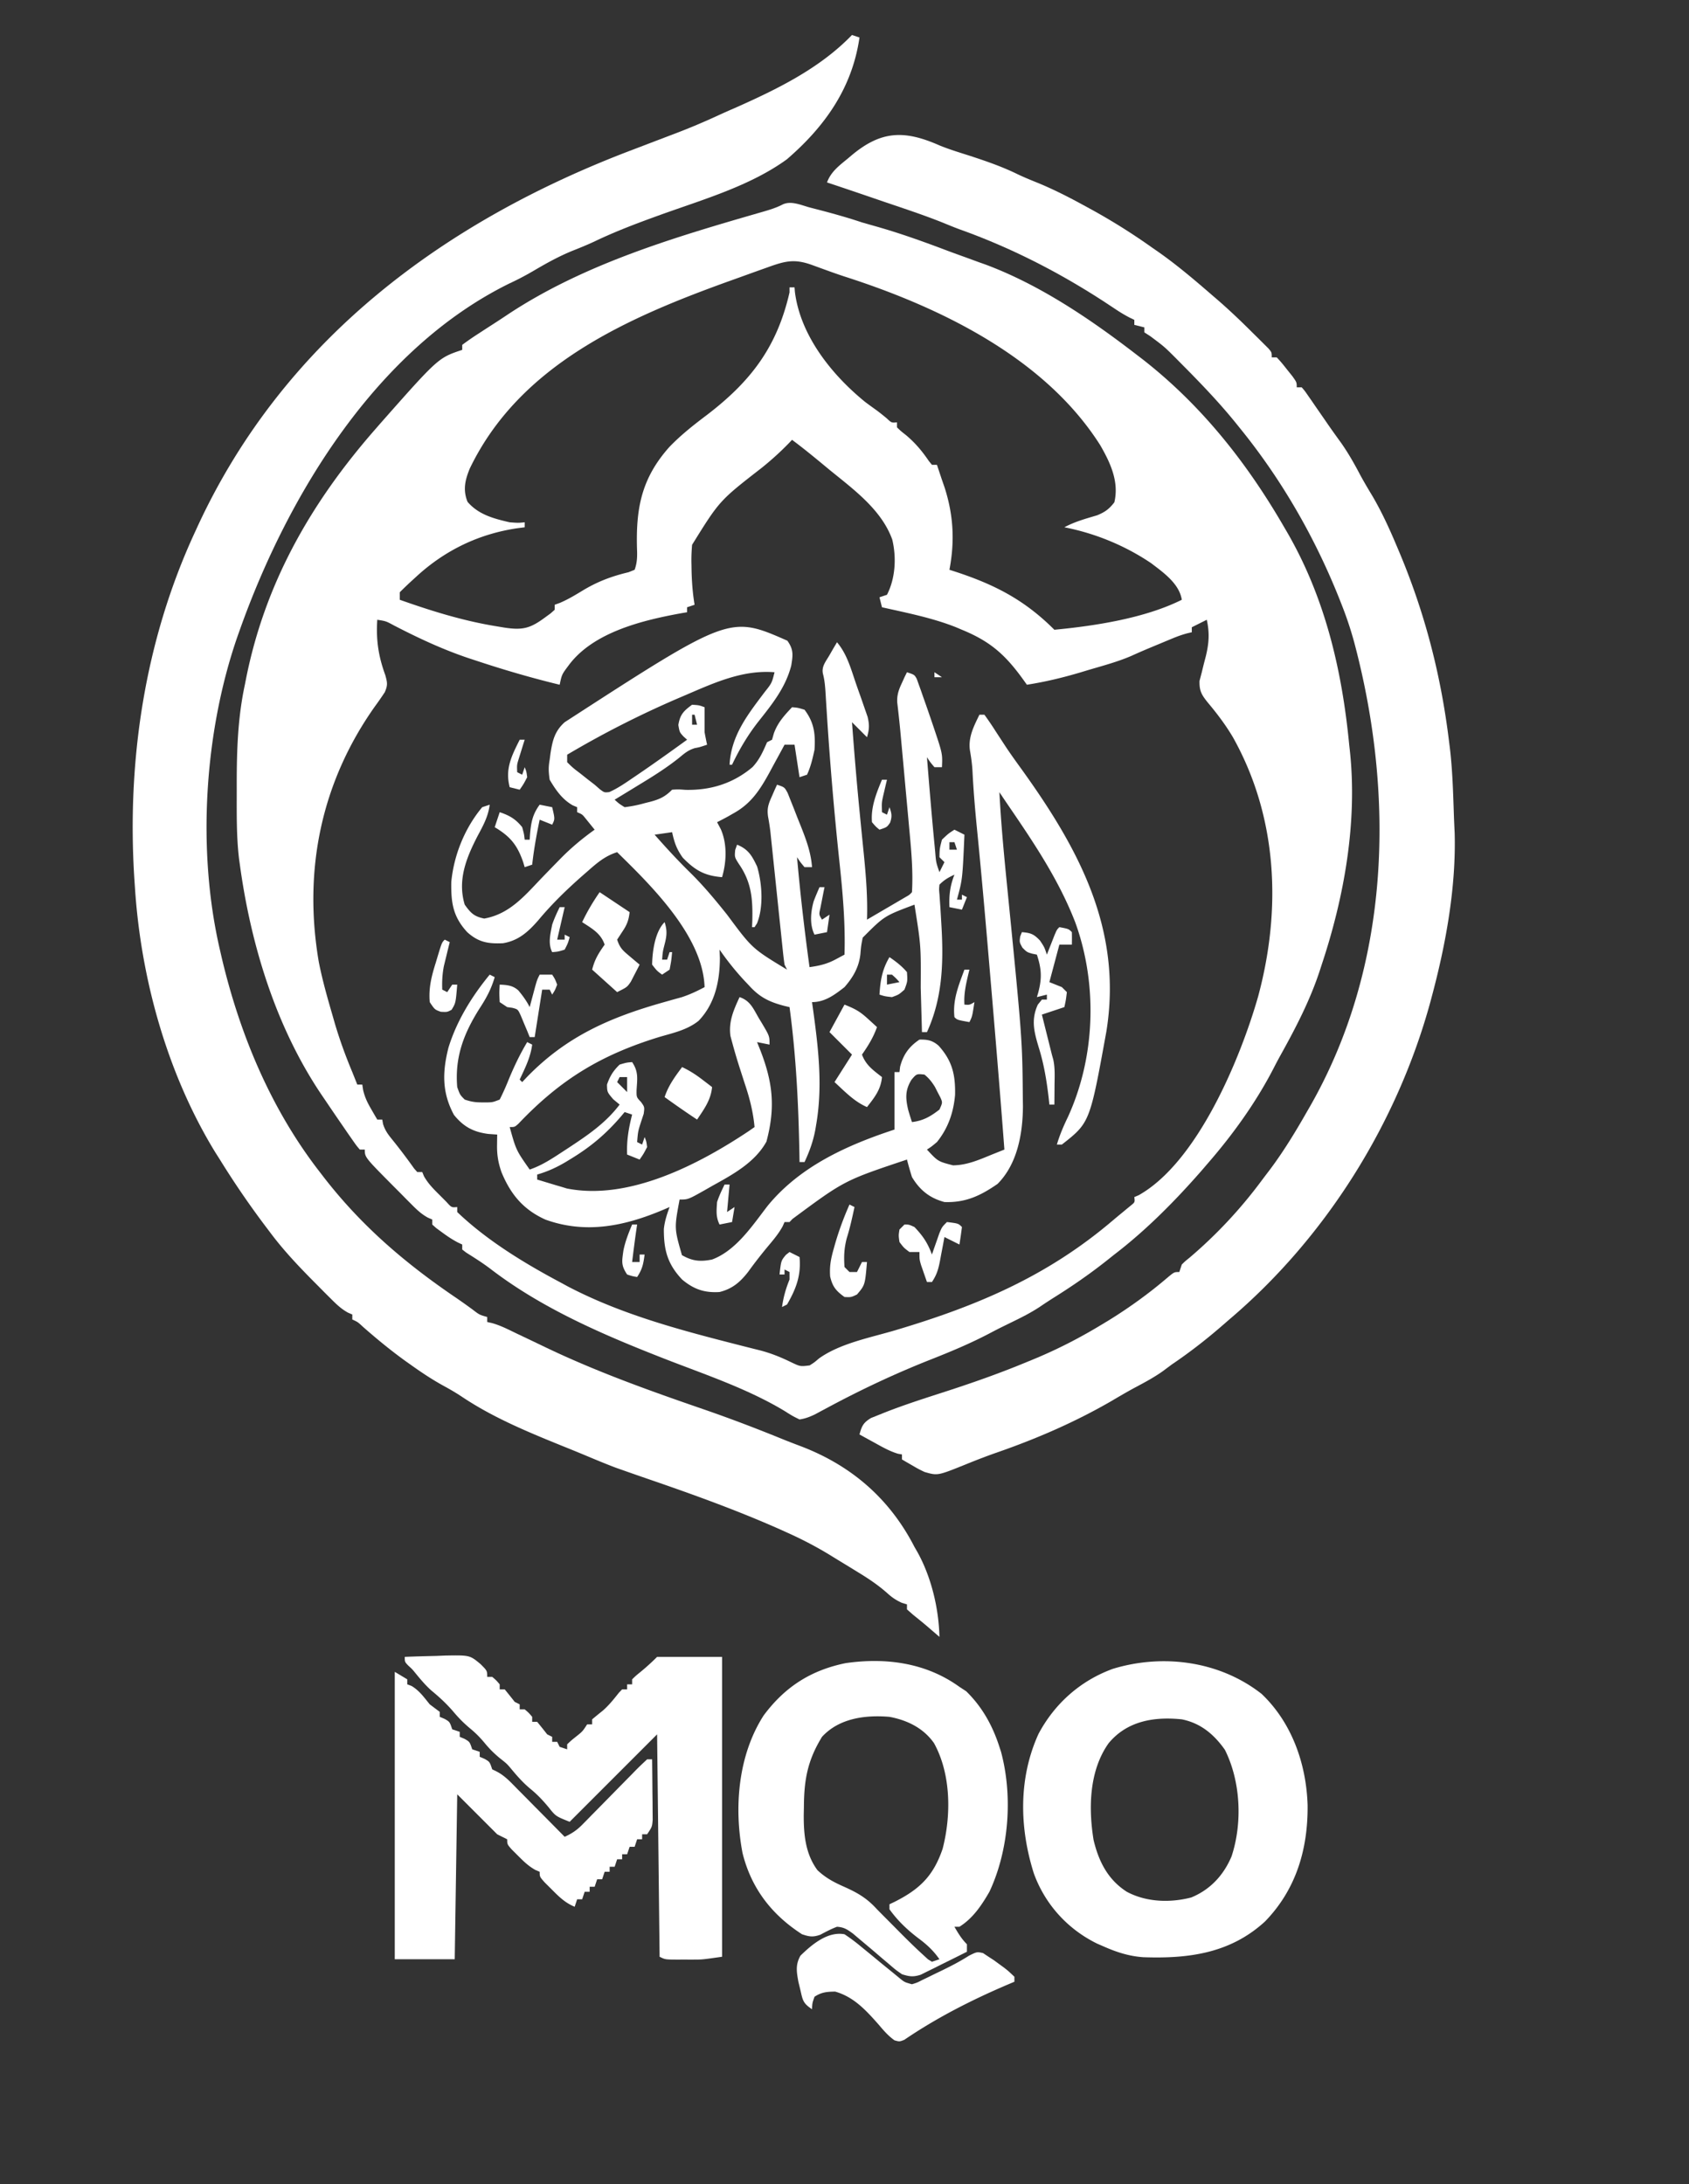 <svg xmlns="http://www.w3.org/2000/svg" width="676" height="874"><rect width="100%" height="100%" fill="#333333" stroke="none"/><path fill="#FFF" d="m324 83 3.71.96c5.827 1.518 11.58 3.13 17.29 5.04q2.801.806 5.607 1.598c9.631 2.73 18.968 6.08 28.325 9.624 2.7 1.016 5.414 1.992 8.13 2.966L392 105l2.215.777C416.179 113.925 436.583 127.8 455 142l2.555 1.96C481.032 162.339 499.147 185.3 514 211l1.036 1.768C530.296 239.033 537.109 268.002 540 298l.246 2.244c3.11 28.67-2.202 58.593-11.246 85.756l-.645 1.995c-3.941 12.165-9.722 23.243-15.918 34.392a178 178 0 0 0-2.687 5.07C502.616 441.28 493.222 454.298 483 466l-1.953 2.285C470.39 480.467 458.864 492.16 446 502l-3.066 2.441c-6.666 5.28-13.543 10.03-20.743 14.551a198 198 0 0 0-6.195 4.059c-3.083 2.005-6.194 3.645-9.496 5.261l-3.762 1.844-1.907.934c-1.671.83-3.325 1.697-4.976 2.566-7.587 3.967-15.331 7.205-23.293 10.344-14.32 5.65-27.948 12.072-41.508 19.357l-2.597 1.385-2.313 1.246c-2.09.986-3.857 1.682-6.144 2.012-2.785-1.371-2.785-1.371-6.062-3.437-14.978-8.996-31.887-14.568-48.113-20.907-24.183-9.454-48.78-19.98-69.516-35.906-3.122-2.367-6.41-4.443-9.727-6.523L185 500v-2l-1.734-.812c-2.345-1.23-4.39-2.613-6.516-4.188l-2.14-1.562L173 490v-2l-1.74-.755c-2.59-1.427-4.329-3.071-6.412-5.167l-2.354-2.36-2.431-2.468-2.42-2.422C146 463.098 146 463.098 146 460h-2c-1.385-1.63-1.385-1.63-2.977-3.918l-1.77-2.53-1.878-2.74-1.927-2.795c-1.827-2.665-3.64-5.339-5.448-8.017l-1.262-1.853C110.43 411.03 100.41 378.187 96 346l-.294-2.066c-1.12-9.195-.949-18.498-.956-27.747l-.003-2.78c.01-13.363.442-26.299 3.253-39.407l.422-2.145C106.022 233.36 124.43 201.25 150 172l2.266-2.605C175.428 143.19 175.428 143.19 185 140v-2a113 113 0 0 1 6.5-4.5l2.06-1.342q2.153-1.397 4.311-2.783a473 473 0 0 0 5.879-3.871c30.527-20.062 66.547-30.662 101.364-40.704 2.844-.828 5.536-1.617 8.167-2.995 3.358-1.572 7.291.26 10.719 1.195m-16.5 23.875-2.639.938A2734 2734 0 0 0 296 111l-3.262 1.168c-41.17 14.775-84.67 33.545-104.758 75.41-1.859 4.593-2.761 8.468-.855 13.234 4.386 5.117 10.486 6.72 16.875 8.188 3.418.256 3.418.256 6 0v2l-2.937.375c-15.311 2.249-28.856 8.742-40.313 19.25l-2.578 2.352A164 164 0 0 0 160 237v3c12.767 4.512 25.42 8.463 38.813 10.625l3.212.534c7.305 1.08 10.295.234 16.225-4.159l2.14-1.562L222 244v-2l2.094-.758c3.344-1.43 6.298-3.228 9.406-5.117 5.814-3.469 11.423-5.574 18.05-7.14L254 228c1.029-2.811 1.081-5.343.957-8.309-.484-16.334 1.792-28.307 12.957-40.84 4.632-4.816 9.762-8.836 15.086-12.851 17.665-13.542 28-27.216 33-49v-2h2l.156 1.879c2.245 17.526 14.765 33.104 28.09 43.95a203 203 0 0 0 4 2.921c1.596 1.137 3.118 2.377 4.629 3.625 1.944 1.827 1.944 1.827 4.125 1.625v2c1.59 1.53 1.59 1.53 3.625 3.125 3.7 3.116 6.438 6.38 9.148 10.371L373 186h2l2 6 1.07 3.086c3.538 11.033 4.107 21.447 1.93 32.914l1.661.531c16.115 5.22 28.21 11.34 40.339 23.469 16.364-1.558 36.236-4.618 51-12-1.003-6.432-7.305-10.861-12.25-14.625C450.352 218.34 438.287 213.378 426 211c4.17-2.266 8.593-3.457 13.125-4.805 3.165-1.316 4.792-2.483 6.875-5.195 1.969-8.252-1.623-15.884-5.66-22.875-22.169-34.96-64.006-55.171-102.266-67.452a208 208 0 0 1-6.566-2.278l-2.195-.791q-2.225-.805-4.446-1.618c-6.917-2.482-10.633-1.524-17.367.889M317 176l-1.145 1.215c-3.495 3.61-7.126 6.885-11.043 10.035C287.969 200.332 287.969 200.332 277 218c-.23 2.743-.336 5.214-.25 7.938l.033 2.119c.101 4.712.443 9.297 1.217 13.943l-3 1v2l-1.625.262c-15.738 2.821-35.967 7.561-45.875 21.113-2.635 3.523-2.635 3.523-3.5 7.625-11.157-2.704-22.1-5.89-33-9.5l-3.394-1.113c-10.45-3.508-20.215-8.082-29.99-13.143-3.147-1.702-3.147-1.702-6.616-2.244-.525 8.101.443 14.55 3.223 22.188.827 2.993 1.005 4.015-.223 6.812a137 137 0 0 1-4 5.75c-21.434 30.312-28.684 65.408-22.416 102.125 1.398 7.144 3.38 14.142 5.416 21.125l1.074 3.738c1.957 6.583 4.273 12.931 6.926 19.262q1.005 2.499 2 5h2l.34 2.2c.69 2.926 1.715 5.023 3.222 7.613l1.38 2.394L151 448h2c.1.572.199 1.145.3 1.734.84 2.72 2.093 4.313 3.887 6.516a236 236 0 0 1 8.551 11.316L167 469h2l.688 1.672c1.7 3.015 3.86 5.14 6.312 7.578l2.688 2.703c2.047 2.268 2.047 2.268 4.312 2.047v2c11.733 11.243 26.723 20.398 41 28l3.242 1.762c21.865 11.447 45.816 17.678 69.61 23.742l2.54.648q2.305.585 4.612 1.155c4.512 1.156 8.478 2.77 12.683 4.818 3.6 1.71 3.6 1.71 7.36 1.25 1.925-1.223 1.925-1.223 3.687-2.743 8.457-6.09 20.63-8.367 30.548-11.31 32.688-9.725 60.668-21.495 86.914-43.793a294 294 0 0 1 3.819-3.179l1.946-1.612 1.767-1.448c1.506-1.225 1.506-1.225 1.272-3.29l1.742-.73c23.663-13.306 40.807-55.015 47.801-79.497 9.414-34.898 7.823-71.723-10.016-103.652-2.94-4.992-6.43-9.608-10.16-14.038-2.45-3.059-3.379-4.638-3.273-8.61L481 269c.39-1.607.39-1.607.79-3.246l.835-3.192c1.273-5.326 1.525-9.23.375-14.562l-6 3v2l-1.759.405c-2.131.566-4.07 1.272-6.104 2.118l-2.19.907-2.26.945-2.224.922c-3.25 1.35-6.478 2.71-9.678 4.176-5.499 2.36-11.304 3.902-17.035 5.59-1.164.35-2.328.702-3.527 1.064-7.025 2.08-13.982 3.747-21.223 4.873l-1.758-2.45C402.198 261.854 396.23 256.605 385 252l-2.418-1.027c-9.51-3.765-19.63-5.728-29.582-7.973l-1-4 3-1c3.395-6.591 3.826-14.915 2.125-22.062C352.809 203.91 341.571 195.809 332 188q-1.602-1.325-3.203-2.652c-3.876-3.197-7.757-6.36-11.797-9.348"/><path fill="#FFF" d="m341 14 3 1c-2.918 20.192-13.816 35.603-29.062 48.75-14.764 10.704-33.69 16.11-50.646 22.227-8.951 3.232-17.732 6.51-26.323 10.632-2.933 1.374-5.895 2.577-8.906 3.766-5.254 2.151-10.116 4.817-14.997 7.69-3.256 1.915-6.512 3.665-9.941 5.248C150.666 139.469 115.129 198.236 96 252l-.968 2.72C81.722 293.1 78.8 340.324 88 380l.797 3.47C96.1 414.206 108.526 443.94 128 469l1.476 1.92c15.083 19.508 32.445 34.381 52.774 48.205a245 245 0 0 1 6.875 4.875c2.754 2.116 2.754 2.116 5.875 3v2l1.776.4c3.536.954 6.747 2.643 10.036 4.225l4.625 2.195a2040 2040 0 0 1 6.5 3.113c20.502 9.864 41.905 17.504 63.395 24.91 10.926 3.768 21.666 7.861 32.365 12.231 2.16.868 4.328 1.702 6.506 2.52C340.614 586.303 356.038 599.615 366 619l1.09 1.887c5.634 10.068 8.638 22.66 8.91 34.113l-1.32-1.137-1.805-1.55-1.918-1.653a240 240 0 0 0-5.394-4.41L363 644v-2l-2.062-.625c-2.636-1.234-4.031-2.237-6.133-4.148-3.643-3.181-7.49-5.725-11.618-8.227a663.621 663.621 0 0 0-6.014-3.683 520 520 0 0 1-4.561-2.798c-5.711-3.507-11.499-6.528-17.612-9.269l-2.835-1.279c-17.295-7.683-35.121-14.086-53.01-20.23a1305 1305 0 0 1-9.655-3.366l-2.969-1.04c-4.165-1.575-8.262-3.29-12.368-5.015a740 740 0 0 0-8.917-3.644c-13.796-5.59-27.774-11.353-40.207-19.653-2.436-1.622-4.832-3.03-7.398-4.421-4.507-2.472-8.707-5.247-12.891-8.227l-2.2-1.556c-5.97-4.281-11.585-8.898-17.109-13.737-2.246-2.085-2.246-2.085-4.441-3.082v-2l-1.722-.739c-2.699-1.494-4.542-3.266-6.727-5.445l-2.557-2.544-2.681-2.71c-.907-.912-1.813-1.825-2.746-2.766-5.921-6.013-11.53-12.015-16.567-18.796l-1.273-1.68A351 351 0 0 1 88 464l-1.762-2.77C66.968 429.83 56.353 391.64 54 355l-.199-2.871C50.705 304.544 57.904 256.4 78 213l1.292-2.814C113.892 135.739 177.891 88.476 253 60q5.165-1.966 10.327-3.941 3.314-1.268 6.631-2.522a271 271 0 0 0 17.657-7.433 252 252 0 0 1 6.572-2.916C311.026 35.704 328.056 27.412 341 14"/><path fill="#FFF" d="M375.96 58.162c4.01 1.648 8.166 2.887 12.29 4.213 6.54 2.14 12.912 4.334 19.1 7.373 2.706 1.278 5.443 2.4 8.22 3.514 6.297 2.61 12.267 5.655 18.243 8.926l3.158 1.72C445.311 88.51 453.241 93.485 461 99l2.895 2.008C471.298 106.24 478.159 112.065 485 118l1.875 1.606c5.075 4.377 9.885 8.971 14.625 13.707l2.203 2.166 2.078 2.072 1.877 1.864C509 141 509 141 509 143h2c1.945 2.117 1.945 2.117 4.125 4.875l2.195 2.742C519 153 519 153 519 155h2c1.218 1.402 1.218 1.402 2.574 3.367l1.513 2.17 1.6 2.338 3.27 4.719 1.592 2.312c1.742 2.514 3.535 4.99 5.326 7.469 2.835 4.054 5.213 8.263 7.511 12.64 1.562 2.889 3.227 5.687 4.927 8.497 3.764 6.436 6.794 13.06 9.687 19.926l.779 1.837C570.303 245.167 576.744 270.185 580 297l.28 2.216c1.074 8.967 1.312 17.984 1.62 27.003.084 2.324.19 4.646.303 6.969.628 21.879-3.541 44.75-9.203 65.812l-.549 2.057C559.121 449.69 530.543 495.326 492 528q-1.573 1.365-3.145 2.734C482.487 536.242 475.983 541.282 469 546a876 876 0 0 0-3.437 2.563c-3.65 2.614-7.553 4.68-11.512 6.785-3.19 1.727-6.302 3.56-9.426 5.402-14.54 8.385-29.739 14.955-45.574 20.46-4.305 1.5-8.535 3.145-12.756 4.865C375.26 590.521 375.26 590.521 370 589c-2.457-1.191-2.457-1.191-4.812-2.562l-2.395-1.38L361 584v-2l-1.578-.277c-3.298-.984-6.179-2.624-9.172-4.285l-1.824-.999Q346.21 575.225 344 574c.923-3.421 1.545-4.724 4.627-6.59l3.377-1.347 1.865-.752c7.897-3.119 15.991-5.705 24.068-8.311 11.203-3.623 22.189-7.476 33.063-12l2.442-.999c9.641-3.973 18.65-8.596 27.558-14.001l2.895-1.746c8.331-5.161 16.293-10.929 23.73-17.316C470 509 470 509 472 509l1-3c1.355-1.332 1.355-1.332 3.188-2.812a185.4 185.4 0 0 0 28.619-30.584 410 410 0 0 1 3.334-4.4C513.69 460.818 518.432 453.012 523 445l1.228-2.124C556.547 386.45 558.378 318.586 542 257a143 143 0 0 0-5-15l-.912-2.317C526.215 214.906 512.854 191.692 496 171l-1.28-1.593c-6.573-8.124-13.733-15.62-21.095-23.032l-2.595-2.623c-4.987-5.005-4.987-5.005-10.632-9.213L458 133v-2l-4-1v-2l-1.778-.857c-2.026-1.042-3.876-2.166-5.769-3.428l-2.035-1.344-2.168-1.433c-18.375-11.982-37.624-21.839-58.3-29.214-2.124-.788-4.211-1.646-6.305-2.51-7.683-3.095-15.555-5.674-23.395-8.339l-4.77-1.629A2335 2335 0 0 0 331 73c1.575-4.28 4.833-6.694 8.25-9.5l1.7-1.434c11.796-9.835 21.092-10.039 35.01-3.904"/><path fill="#FFF" d="M315.125 256.375c2.532 3.545 2.249 5.713 1.566 9.926-2.279 8.897-7.734 15.59-13.32 22.648-4.164 5.357-7.46 10.923-10.371 17.051h-1c.649-11.682 7.165-19.91 14-29 2.912-3.66 2.912-3.66 4-8-12.69-1.031-24.112 4.207-35.562 9.125l-3.398 1.45A387 387 0 0 0 227 302v3c2.314 2.27 2.314 2.27 5.25 4.5l2.953 2.344L238 314l2.11 1.844c1.78 1.321 1.78 1.321 3.71 1.12 3.257-1.44 6.128-3.397 9.055-5.401l1.97-1.332c6.805-4.622 13.493-9.407 20.155-14.231l-1.469-1.32C272 293 272 293 271.5 290.125c.671-4.194 2.11-5.64 5.5-8.125 2.813.188 2.813.188 5 1v10c.31 1.671.64 3.339 1 5-3 1-3 1-4.934 1.367-2.575.79-4.06 2.037-6.125 3.762-5.072 4.068-10.45 7.442-16.003 10.808l-2.913 1.784A2016 2016 0 0 1 246 320c1.775 1.608 1.775 1.608 4 3 2.878-.362 5.303-.845 8.063-1.625l2.181-.543c3.846-1.021 6.005-2.065 8.756-4.832 2.46-.152 2.46-.152 5.375.063 10.078.219 19.08-2.569 26.82-9.118 2.797-3.015 4.183-6.182 5.805-9.945l2-1 .75-2.625c1.596-4.31 4.136-7.065 7.25-10.375 2.313.188 2.313.188 5 1 3.856 5.095 4.405 9.719 4 16-.736 3.431-1.516 6.812-3 10l-3 1-2-13h-4l-.839 1.557c-1.276 2.36-2.562 4.714-3.849 7.068l-1.318 2.45c-3.734 6.803-7.233 12.338-14.182 16.238l-2.605 1.488c-1.39.755-2.792 1.491-4.207 2.199l1.5 2.813c2.58 5.965 2.293 13.011.5 19.187-7.07-.566-10.833-2.783-15.75-7.812-2.495-3.535-3.332-6.017-4.25-10.188l-7 1c4.674 5.32 9.438 10.482 14.5 15.438 5.266 5.214 9.879 10.78 14.5 16.562 10.048 13.553 10.048 13.553 24 22l-1-2a127 127 0 0 1-.648-5.272l-.354-3.339-.373-3.623-.392-3.715q-.516-4.899-1.025-9.798-.716-6.88-1.44-13.76-.387-3.664-.766-7.326l-.354-3.377c-.1-.975-.202-1.95-.307-2.956a97 97 0 0 0-.93-6.023c-.494-3.38.147-5.093 1.526-8.186l1.153-2.648L311 314c3 1 3 1 4.243 3.297l1.202 3.023 1.325 3.313 1.355 3.492 1.379 3.422c2.168 5.493 4.068 10.542 4.496 16.453h-3c-1.687-2-1.687-2-3-4 1.291 14.723 2.994 29.357 5 44 3.846-.523 6.95-1.232 10.375-3.062L338 382c.376-12.318-.662-24.314-1.966-36.553a1412 1412 0 0 1-5.133-60.394l-.166-2.593q-.152-2.376-.292-4.753c-.174-2.75-.352-5.361-1.055-8.032-.678-2.927 1.098-4.937 2.55-7.425l1.714-2.984L335 257c4.021 4.762 5.563 10.616 7.554 16.417.694 2.015 1.41 4.023 2.126 6.03q.67 1.93 1.336 3.862l1.227 3.525c.77 3.218.696 5.032-.243 8.166l-6-6c.876 11.876 1.86 23.738 3.023 35.59l.273 2.793q.679 6.947 1.383 13.892c.888 8.933 1.63 17.733 1.321 26.725q4.22-2.466 8.438-4.937l2.431-1.42 2.315-1.358 2.142-1.254c1.643-.923 1.643-.923 2.674-2.031.499-8.372-.277-16.74-1.059-25.07l-.329-3.644q-.519-5.706-1.05-11.411l-.697-7.676q-.64-7.058-1.292-14.114c-.095-1.027-.19-2.054-.286-3.112a398 398 0 0 0-.61-5.88l-.3-2.696-.276-2.35c-.144-2.918.602-5.053 1.837-7.672l1.152-2.54L363 269c3 1 3 1 3.92 2.651l.764 2.146.867 2.388.887 2.565.924 2.6A687 687 0 0 1 373 289c.235.69.47 1.38.71 2.09 3.535 10.53 3.535 10.53 3.29 15.91h-3c-1.687-2-1.687-2-3-4 .95 11.798 1.92 23.594 3.063 35.375l.24 2.554c.336 4.167.336 4.167 1.697 8.071l2-4-2-2c.063-3.375.063-3.375 1-7 2.563-2.437 2.563-2.437 5-4l4 2c-.779 17.856-.779 17.856-3 26h2v-2l2 1-2 5-5-1c-.193-4.824.243-8.496 2-13-2.468 1.152-4.048 2.048-6 4-.184 1.874-.184 1.874.023 4.008l.158 2.466.194 2.651q.165 2.745.32 5.492l.161 2.765c.79 14.417.253 28.323-5.856 41.618h-2l-.076-2.807q-.144-5.261-.296-10.523-.065-2.257-.125-4.515c.102-16.771.102-16.771-2.503-33.155-12.06 4.515-12.06 4.515-20.719 13.207-.637 3.285-.637 3.285-.922 6.61-.594 5.267-2.914 9.217-6.359 13.183-3.994 3.104-7.832 6-13 6l.402 2.86c2.12 15.406 3.923 30.56 1.286 46.015l-.357 2.126c-.87 4.679-2.32 8.685-4.331 12.999h-2l-.044-2.784C319.605 442.3 318.666 422.76 316 403l-1.968-.456c-6.194-1.614-10.01-3.491-14.282-8.231l-1.524-1.605A110.6 110.6 0 0 1 288 380l.125 3.375c-.033 9.253-1.977 18.321-8.523 25.113-4.509 3.61-10.017 4.806-15.477 6.387-23.399 7.141-39.713 16.982-56.602 34.762C206 451 206 451 204 451c2.567 9.256 2.567 9.256 8 17 4.89-1.665 8.96-4.376 13.25-7.187l2.292-1.497C235.227 454.254 242.404 449.4 248 442l-2.562-2.125C243 437 243 437 242.938 434c1.214-3.429 2.452-5.463 5.062-8 2.75-.812 2.75-.812 5-1 2.651 3.977 2.036 6.664 1.777 11.309-.022 2.762-.022 2.762 1.809 4.691 1.414 2 1.414 2 1.05 4.691l-.949 2.872c-1.333 4.135-1.333 4.135-1.687 8.437l2 1 1-3c.688 1.688.688 1.688 1 4-1.437 2.75-1.437 2.75-3 5l-5-2c-.24-5.633.615-10.545 2-16l-3-1-1.285 1.54c-6.1 7.158-12.26 12.336-20.278 17.21l-1.931 1.18c-3.738 2.216-7.302 3.852-11.506 5.07v2q2.374.72 4.75 1.438l2.672.808L225 475l1.875.578c24.801 4.924 52.714-9.59 72.68-22.879L302 451c-.57-6.094-1.932-11.46-3.875-17.25q-.814-2.512-1.621-5.027l-.785-2.445a220 220 0 0 1-2.656-9.09l-.715-2.645c-.791-5.785 1.295-10.419 3.652-15.543 4.297 1.432 5.515 4.646 7.688 8.375.415.686.83 1.372 1.26 2.078C308 414.606 308 414.606 308 418l-5-1 1.313 3.262c5.03 12.974 6.096 22.92 2.44 36.57-4.642 8.386-13.48 13.157-21.628 17.668l-2.836 1.625C275.41 480 275.41 480 272 480c-2.146 11.484-2.146 11.484.938 22.25 4.211 2.407 7.326 2.699 12.062 1.75 9.627-3.577 16.22-13.692 22.25-21.5 12.924-15.773 31.717-24.25 50.75-30.5v-23h2l.25-2.125c1.267-4.859 3.594-8.104 7.75-10.875 3.208-.071 5.187.3 7.652 2.422 5.486 6.062 6.767 11.633 6.602 19.7-.625 7.08-2.768 13.305-7.254 18.878-2.25 1.875-2.25 1.875-4 3 4.41 4.76 4.41 4.76 10.438 6.313 5.592-.052 10.454-2.22 15.562-4.313q2.5-1.001 5-2c-1.798-23.727-3.778-47.439-5.804-71.147l-.576-6.759c-1.447-17.013-2.958-34.016-4.651-51.007-.76-7.681-1.393-15.346-1.77-23.056-.177-2.694-.552-5.25-1.012-7.906-.683-5.197 1.581-9.537 3.813-14.125h2a128 128 0 0 1 4.5 6.625q1.36 2.09 2.727 4.176l1.403 2.143c2.007 3.011 4.12 5.94 6.245 8.868 22.985 31.953 40.484 64.255 33.945 104.892-6.622 36.511-6.622 36.511-17.82 45.296h-2c1.142-3.841 2.632-7.344 4.375-10.937 11.057-24.071 11.982-53.163 3-77.938-6.585-17.025-16.564-31.843-26.822-46.851A568 568 0 0 1 400 317c.637 12.423 1.806 24.77 3.042 37.146 6.128 61.667 6.128 61.667 6.333 85.604l.042 2.99c-.073 10.897-2.222 23.065-10.167 31.01-6.793 4.703-12.796 7.568-21.25 7.25-5.91-1.576-9.884-4.79-13-10-.724-2.316-1.4-4.648-2-7-25.034 8.372-25.034 8.372-45.8 23.75L316 489h-2l-.738 1.676c-1.526 2.81-3.395 5.06-5.45 7.512-2.932 3.504-5.71 7.04-8.375 10.75-3.201 4.1-6.316 6.791-11.437 8.062-6.032.39-10.328-1.089-15-5-5.912-6.25-7.337-11.91-7.3-20.254.341-3.122 1.216-5.806 2.3-8.746l-2.379 1.023c-15.442 6.556-31.03 9.878-47.297 4.012-8.859-3.992-13.922-10.071-17.597-18.957-1.303-3.724-1.848-6.871-1.79-10.828l.028-2.422L199 454l-3.562-.25c-5.936-.767-9.922-2.865-13.75-7.625-4.838-8.96-4.66-17.19-2.188-26.937 3.346-10.809 9.348-20.465 16.5-29.188l2 1c-1.343 4.626-3.248 8.225-5.875 12.25-6.458 10.138-10.147 19.642-9.125 31.75 1.097 3.093 1.097 3.093 3 5 2.676.892 4.254 1.135 7 1.125l2.063.008c2.156-.067 2.156-.067 4.937-1.133a99 99 0 0 0 3.438-7.625c2.201-5.373 4.582-10.384 7.562-15.375l2 1c-.654 5.07-2.855 9.42-5 14l1 1 1.8-1.906c15.862-16.38 33.315-23.972 54.816-30.037l3.798-1.077 3.405-.94c3.257-1.065 6.16-2.433 9.181-4.04-.666-20.308-21.128-40.436-35-54-4.838 1.519-8.018 4.273-11.75 7.563l-1.87 1.627c-6.417 5.638-12.475 11.489-17.942 18.06-4.05 4.633-7.944 8.188-14.18 9.191-5.903.248-9.73-.356-14.258-4.441-5.746-6.225-6.513-11.84-6.375-20.105 1.04-10.796 5.407-21.54 12.375-29.895l3-1c-.605 4.815-2.687 8.479-4.937 12.688-4.444 8.63-8.029 17.528-5.063 27.312 2.403 3.365 3.744 4.749 7.813 5.563 10.21-1.802 16.293-9.253 23.125-16.375q3.096-3.208 6.214-6.395l1.506-1.54c4.145-4.179 8.556-7.836 13.342-11.253l-2.375-2.937c-.44-.546-.882-1.091-1.336-1.653-1.256-1.543-1.256-1.543-3.289-2.41v-2l-1.766-.742c-4.187-2.357-6.83-6.167-9.234-10.258-.467-3.266-.533-4.908 0-8 .11-.84.22-1.68.332-2.547.816-5.157 1.671-8.856 5.668-12.453 66.074-42.768 66.074-42.768 89.125-32.625M277 286v4h2l-1-4zm103 51v3h3l-1-3zm-15.187 95.063c-2.534 4.105-2.423 7.285-1.352 11.94.468 1.68.998 3.34 1.539 4.997 4.517-.531 7.42-2.234 11-5 1.28-2.826 1.28-2.826.328-4.937L375.25 437l-1.047-2.062c-1.24-1.997-2.374-3.46-4.203-4.938-3.137-.343-3.137-.343-5.187 2.063M248 431l-1 2 4 4v-6zM504.938 677.813c12.155 11.573 17.888 28.038 18.416 44.517.17 17.555-4.572 33.723-17.05 46.557-13.926 12.77-30.631 14.939-48.772 14.292-5.569-.394-10.452-1.949-15.532-4.179l-2.879-1.25c-11.828-5.79-20.842-15.725-25.336-28.094-5.799-18.324-6.19-38.095 1.84-55.781 6.472-12.194 16.824-21.38 29.82-26.098 20.116-6.12 42.747-3.093 59.493 10.035m-61.239 19.761c-7.766 10.928-8.095 25.873-6.012 38.676 2.037 8.598 5.74 15.92 13.313 20.75 7.77 4.163 17.298 4.483 25.793 2.273 7.598-3.13 12.92-8.87 16.121-16.433 4.433-13.403 3.663-30.027-2.664-42.653-4.369-6.189-9.698-10.674-17.25-12.187-11.039-1.146-21.899.616-29.3 9.574M384 675l2.688 1.75c6.42 6.247 10.585 13.78 13.312 22.25l.648 1.996c4.798 17.834 3.177 39.347-4.648 56.004-3.157 5.454-6.576 10.59-12 14h-2c1.522 2.629 2.844 4.844 5 7v3c-3.385 1.71-6.784 3.389-10.187 5.063l-2.909 1.47-2.822 1.377-2.587 1.286c-2.966.956-4.547.736-7.495-.196-2.508-1.75-2.508-1.75-5.125-4l-2.887-2.437L350 781a997 997 0 0 0-5.937-5l-2.653-2.25c-2.315-1.681-3.577-2.57-6.41-2.75-2.354.876-4.465 2.014-6.684 3.188-2.947 1.033-4.366.804-7.316-.188-12.196-7.862-20.32-18.433-23.812-32.5-3.473-18.273-1.793-39.056 8.41-54.996 8.471-11.443 18.893-18.147 32.859-20.996 16.08-2.305 32.15-.18 45.543 9.492m-55 20c-5.83 9.49-7.194 17.272-7.25 28.188l-.062 3.001c-.042 7.875.664 15.664 5.5 22.182 3.358 3.14 6.642 4.849 10.812 6.692 5.307 2.374 9.03 4.55 13 8.937a582 582 0 0 0 3.523 3.559l1.907 1.92 1.945 1.958 1.922 1.948c3.101 3.117 6.24 6.19 9.492 9.15l1.655 1.516L373 785l3-1c-2.39-3.43-4.99-5.84-8.312-8.312-4.48-3.382-8.413-7.107-11.688-11.688v-2l2.16-1.031c10.083-5.103 15.44-10.412 19.113-21.16 3.475-13.43 3.39-29.927-3.46-42.309-4.228-6.018-10.702-9.174-17.813-10.5-9.61-.819-20.139.517-27 8M162 663c4.187-.175 8.373-.281 12.563-.375l3.58-.152c9.864-.166 9.864-.166 14.197 3.425 2.66 2.67 2.66 2.67 2.66 5.102h2c1.625 1.375 1.625 1.375 3 3v2h2a263 263 0 0 1 4 5l2 1v2h2c1.625 1.375 1.625 1.375 3 3v2h2a263 263 0 0 1 4 5l2 1v2h2l1 2 3 1v-2c1.496-1.437 1.496-1.437 3.438-3 2.714-2.145 2.714-2.145 4.562-5h2v-2a219 219 0 0 1 4.273-3.492c2.452-2.14 4.412-4.608 6.43-7.153L249 676h2v-2h2v-2c1.426-1.402 1.426-1.402 3.313-2.937A89 89 0 0 0 263 663h26v120c-7.889 1.127-7.889 1.127-11.113 1.133l-2.092.004-2.108-.012-2.166.012c-5.267-.01-5.267-.01-7.521-1.137l-1-89-35 35c-5.58-2.232-5.58-2.232-8.375-5.75-2.25-2.708-4.464-5.082-7.187-7.312-3.047-2.503-5.47-5.25-7.973-8.286-1.614-1.903-1.614-1.903-4.465-4.152-2.352-1.96-4.078-3.677-6-6-1.904-2.3-3.607-4.004-5.937-5.937-2.501-2.093-4.41-4.037-6.5-6.5-2.735-3.217-5.611-5.88-8.864-8.555-2.365-2.099-4.34-4.452-6.34-6.895-1.35-1.665-1.35-1.665-3.03-3.195C162 665 162 665 162 663"/><path fill="#FFF" d="m158 669 5 3v2l1.688.625c3.172 1.886 4.99 4.53 7.312 7.375a487 487 0 0 0 4 3v2l1.938.813C180 689 180 689 181 692l3 1v2l1.938.813C188 697 188 697 189 700l3 1v2l1.938.813C196 705 196 705 197 708l1.696.833c3.292 1.667 5.608 4.226 8.163 6.831l1.665 1.673c1.747 1.758 3.486 3.523 5.226 5.288l3.559 3.586Q221.66 730.598 226 735c2.857-1.295 4.893-2.652 7.084-4.89l1.74-1.758 1.84-1.891 1.92-1.942q3.026-3.066 6.041-6.144a2897 2897 0 0 1 7.977-8.102l1.852-1.903c1.478-1.495 3.008-2.938 4.546-4.37h2c.058 4.437.094 8.875.125 13.313.017 1.262.034 2.525.05 3.826l.02 3.662.032 3.38C261 731 261 731 259 734h-2v2h-2l-1 3h-2l-1 3h-2v2h-2l-1 3h-2v2h-2l-1 3h-2l-1 3h-2v2h-2l-1 3h-2l-1 3c-3.856-1.586-6.332-4.065-9.25-7l-2.703-2.687C216 751 216 751 216 749l-1.703-.719c-2.816-1.57-4.777-3.496-7.047-5.781l-2.422-2.406C203 738 203 738 203 736l-4-2-16-16-1 66h-24zM338 774a72 72 0 0 1 6.688 5 763.45 763.45 0 0 1 7.313 6q2.837 2.32 5.686 4.625l2.325 1.914c2.023 1.643 2.023 1.643 4.988 2.461 2.054-.627 2.054-.627 4.203-1.73l2.473-1.186 2.574-1.271 2.527-1.213c3.816-1.848 7.474-3.738 11.047-6.022C391 781 391 781 393.441 781.528l2.122 1.41 2.28 1.484L400 786l1.906 1.39c1.656 1.298 1.656 1.298 4.094 3.61v2l-3.305 1.398c-14.212 6.111-27.942 13.114-40.75 21.836-1.945.766-1.945.766-3.941.2-2.48-1.775-4.229-3.787-6.192-6.121-5.078-5.755-10.014-11.237-17.562-13.375-3.384.065-5.401.219-8.25 2.062-.894 2.548-.894 2.548-1 5-3.69-2.46-3.706-3.602-4.687-7.812l-.762-3.145c-.732-4.043-1.227-6.844.824-10.48 4.571-4.463 10.892-9.807 17.625-8.563M338 402c4.257 1.703 6.103 2.687 9.313 5.625l2.113 1.914L351 411c-1.45 4.11-3.511 7.433-6 11 1.583 4.274 4.506 6.265 8 9-.457 5.027-2.992 8.149-6 12-5.184-2.259-8.86-6.226-13-10l7-11-2.25-2.25L332 413zM240 357l12 8c-.407 3.461-1.126 5.185-3.125 8.125L247 376c1.15 3.453 2.32 4.38 5.063 6.688l2.222 1.886L256 386a288 288 0 0 1-2.25 4.375l-1.266 2.46C251 395 251 395 247 397l-10-9c1.035-4.139 2.57-6.55 5-10-1.517-4.55-5.169-6.5-9-9 2.038-4.279 4.316-8.113 7-12M424 371c3.692.692 3.692.692 5 2 .04 1.666.043 3.334 0 5h-5l-4 15 5 2 2 2c-.375 3.125-.375 3.125-1 6l-9 3 .84 3.36L421 422l.555 2c.751 3.375.547 6.81.507 10.25l-.013 2.258q-.02 2.745-.049 5.492h-2l-.297-2.79c-.8-6.778-1.825-13.092-3.828-19.647-1.905-6.321-3.364-11.314-.5-17.563l1.625-2h2v-2l-4 1 .508-1.687c1.565-5.866 1.379-9.547-.508-15.313l-1.887-.387C411 381 411 381 409.188 379.188 408 377 408 377 408.313 374.75L409 373c3.535.295 4.762.749 7.25 3.375C418 379 418 379 419 382l.84-2.152 1.098-2.786 1.09-2.777C423 372 423 372 424 371M273 427c3.039 1.41 5.594 3.089 8.25 5.125l2.14 1.633L285 435c-.483 5.155-3.186 8.816-6 13-4.408-2.903-8.716-5.916-13-9 1.557-4.671 4.084-8.087 7-12M379 489c4.556.556 4.556.556 6 2a177 177 0 0 1-1 7l-6-3-.586 3.176-.789 4.137-.383 2.091c-.663 3.433-1.277 5.648-3.242 8.596h-2a665 665 0 0 1-1.5-4.312l-.844-2.426C368 504 368 504 368 501h-4c-2.25-1.687-2.25-1.687-4-4-.375-2.625-.375-2.625 0-5l2-2c1.813 0 1.813 0 4 1 3.397 3.56 5.284 6.371 7 11l.805-2.336 1.07-3.039 1.055-3.023C377 491 377 491 379 489M340 482l2 1c-.905 4.245-1.817 8.42-3.125 12.563-1.039 4.08-1.16 7.238-.875 11.437l2 2h3l2-4h2c-.78 9.205-.78 9.205-4 13-2.375 1.125-2.375 1.125-5 1-3.404-2.476-4.793-4.106-5.746-8.23-.279-4.14.302-7.1 1.433-11.082l.552-1.962c1.56-5.394 3.49-10.594 5.761-15.726M216 322l5 1c1.125 4.75 1.125 4.75 0 7l-5-2c-1.264 5.987-2.324 11.918-3 18l-3 1-.594-1.977c-2.353-6.876-5.179-10.305-11.406-14.023l2-6c3.926 1.309 6.399 2.748 9 6 .75 2.75.75 2.75 1 5h2l.113-1.793c.4-4.814.926-8.215 3.887-12.207M216 390h5c1.125 1.75 1.125 1.75 2 4-.875 2.25-.875 2.25-2 4l-1-2h-3l-3 19h-2l-.953-2.371-1.297-3.067-1.266-3.058c-1.208-2.64-1.208-2.64-3.468-3.227L203 403l-3-2c-.187-3.625-.187-3.625 0-7 2.965.138 5.212.29 7.477 2.332 1.752 2.106 3.296 4.214 4.523 6.668l.621-2.336.816-3.039.81-3.023C215 392 215 392 216 390M178 376l2 1-.656 2.633-.844 3.492-.844 3.445c-.62 3.245-.776 6.138-.656 9.43l2 1 2-3h2c-.602 7.343-.602 7.343-2.25 10.063-1.75.937-1.75.937-4.312.812C174 404 174 404 172 401c-.508-5.735.748-10.475 2.438-15.875l.697-2.336c1.711-5.635 1.711-5.635 2.865-6.789M295 338c4.535 1.85 5.965 4.412 8.02 8.73 2.015 6.72 2.638 16.223-.047 22.778L302 371h-1l.105-2.527c.21-8.733-.316-15.444-5.355-22.723-1.75-2.75-1.75-2.75-1.5-5.625zM356 383c2.615 1.78 4.952 3.576 7 6 .25 3.688.25 3.688-1 7-2.25 2-2.25 2-5 3-2.812-.312-2.812-.312-5-1 .365-5.664 1.055-10.007 4-15m-1 7v4l5-1c-1.375-1.542-1.375-1.542-3-3zM253 490h2l-.437 3c-.572 3.994-1.071 7.995-1.563 12h3v-3h2c-.498 3.735-.875 5.812-3 9-1.875-.312-1.875-.312-4-1-2.504-3.756-2.069-5.28-1.492-9.57.746-3.685 2.043-6.964 3.492-10.43M316 501l4 2c.687 7.28-1.344 12.696-5 19l-2 1c.554-3.97 1.5-7.299 3-11v-3l-2-1v2h-2c.615-5.538.615-5.538 2.563-7.875zM386 388h2l-.437 1.793c-.971 4.132-1.839 7.93-1.563 12.207 2.075.15 2.075.15 4-1-.875 5.75-.875 5.75-2 8-4.875-.875-4.875-.875-6-2-.76-6.845 1.66-12.638 4-19M266 369c1.058 3.24.903 5.342.063 8.625-.81 3.153-.81 3.153-1.063 6.375h2l1-3h1c-.312 3.375-.312 3.375-1 7l-3 2c-2.062-1.5-2.062-1.5-4-4 .087-5.224 1.129-13.129 5-17M208 296h2l-.656 2.082-.844 2.73-.844 2.708c-.784 2.536-.784 2.536-.656 5.48l2 1 1-3c.688 1.688.688 1.688 1 4-1.437 2.75-1.437 2.75-3 5l-4-1c-1.903-7.295.732-12.463 4-19M353 312h2l-.437 1.828-.563 2.422-.562 2.39c-.56 2.616-.56 2.616-.438 6.36l2 1 1-3c.885 2.478 1.116 3.66.25 6.188C355 331 355 331 352 332c-1.508-1.238-1.508-1.238-3-3-.538-5.93 1.755-11.631 4-17M328 355h2l-.473 2.336-.59 3.039-.597 3.023c-.584 2.58-.584 2.58.66 4.602l3-2-1 7-5 1c-2.023-4.047-1.537-9.104-.328-13.371.718-1.9 1.516-3.768 2.328-5.629M224 363h2l-3 13h3v-2l2 1c-.687 2.438-.687 2.438-2 5-2.625.813-2.625.813-5 1-1.74-3.48-.71-7.274 0-11 .844-2.457 1.855-4.66 3-7M290 474h2l-1 11 3-2-1 6-5 1c-1.54-3.08-1.224-5.587-1-9 .823-2.468 1.851-4.655 3-7M374 269l3 2h-3z"/></svg>